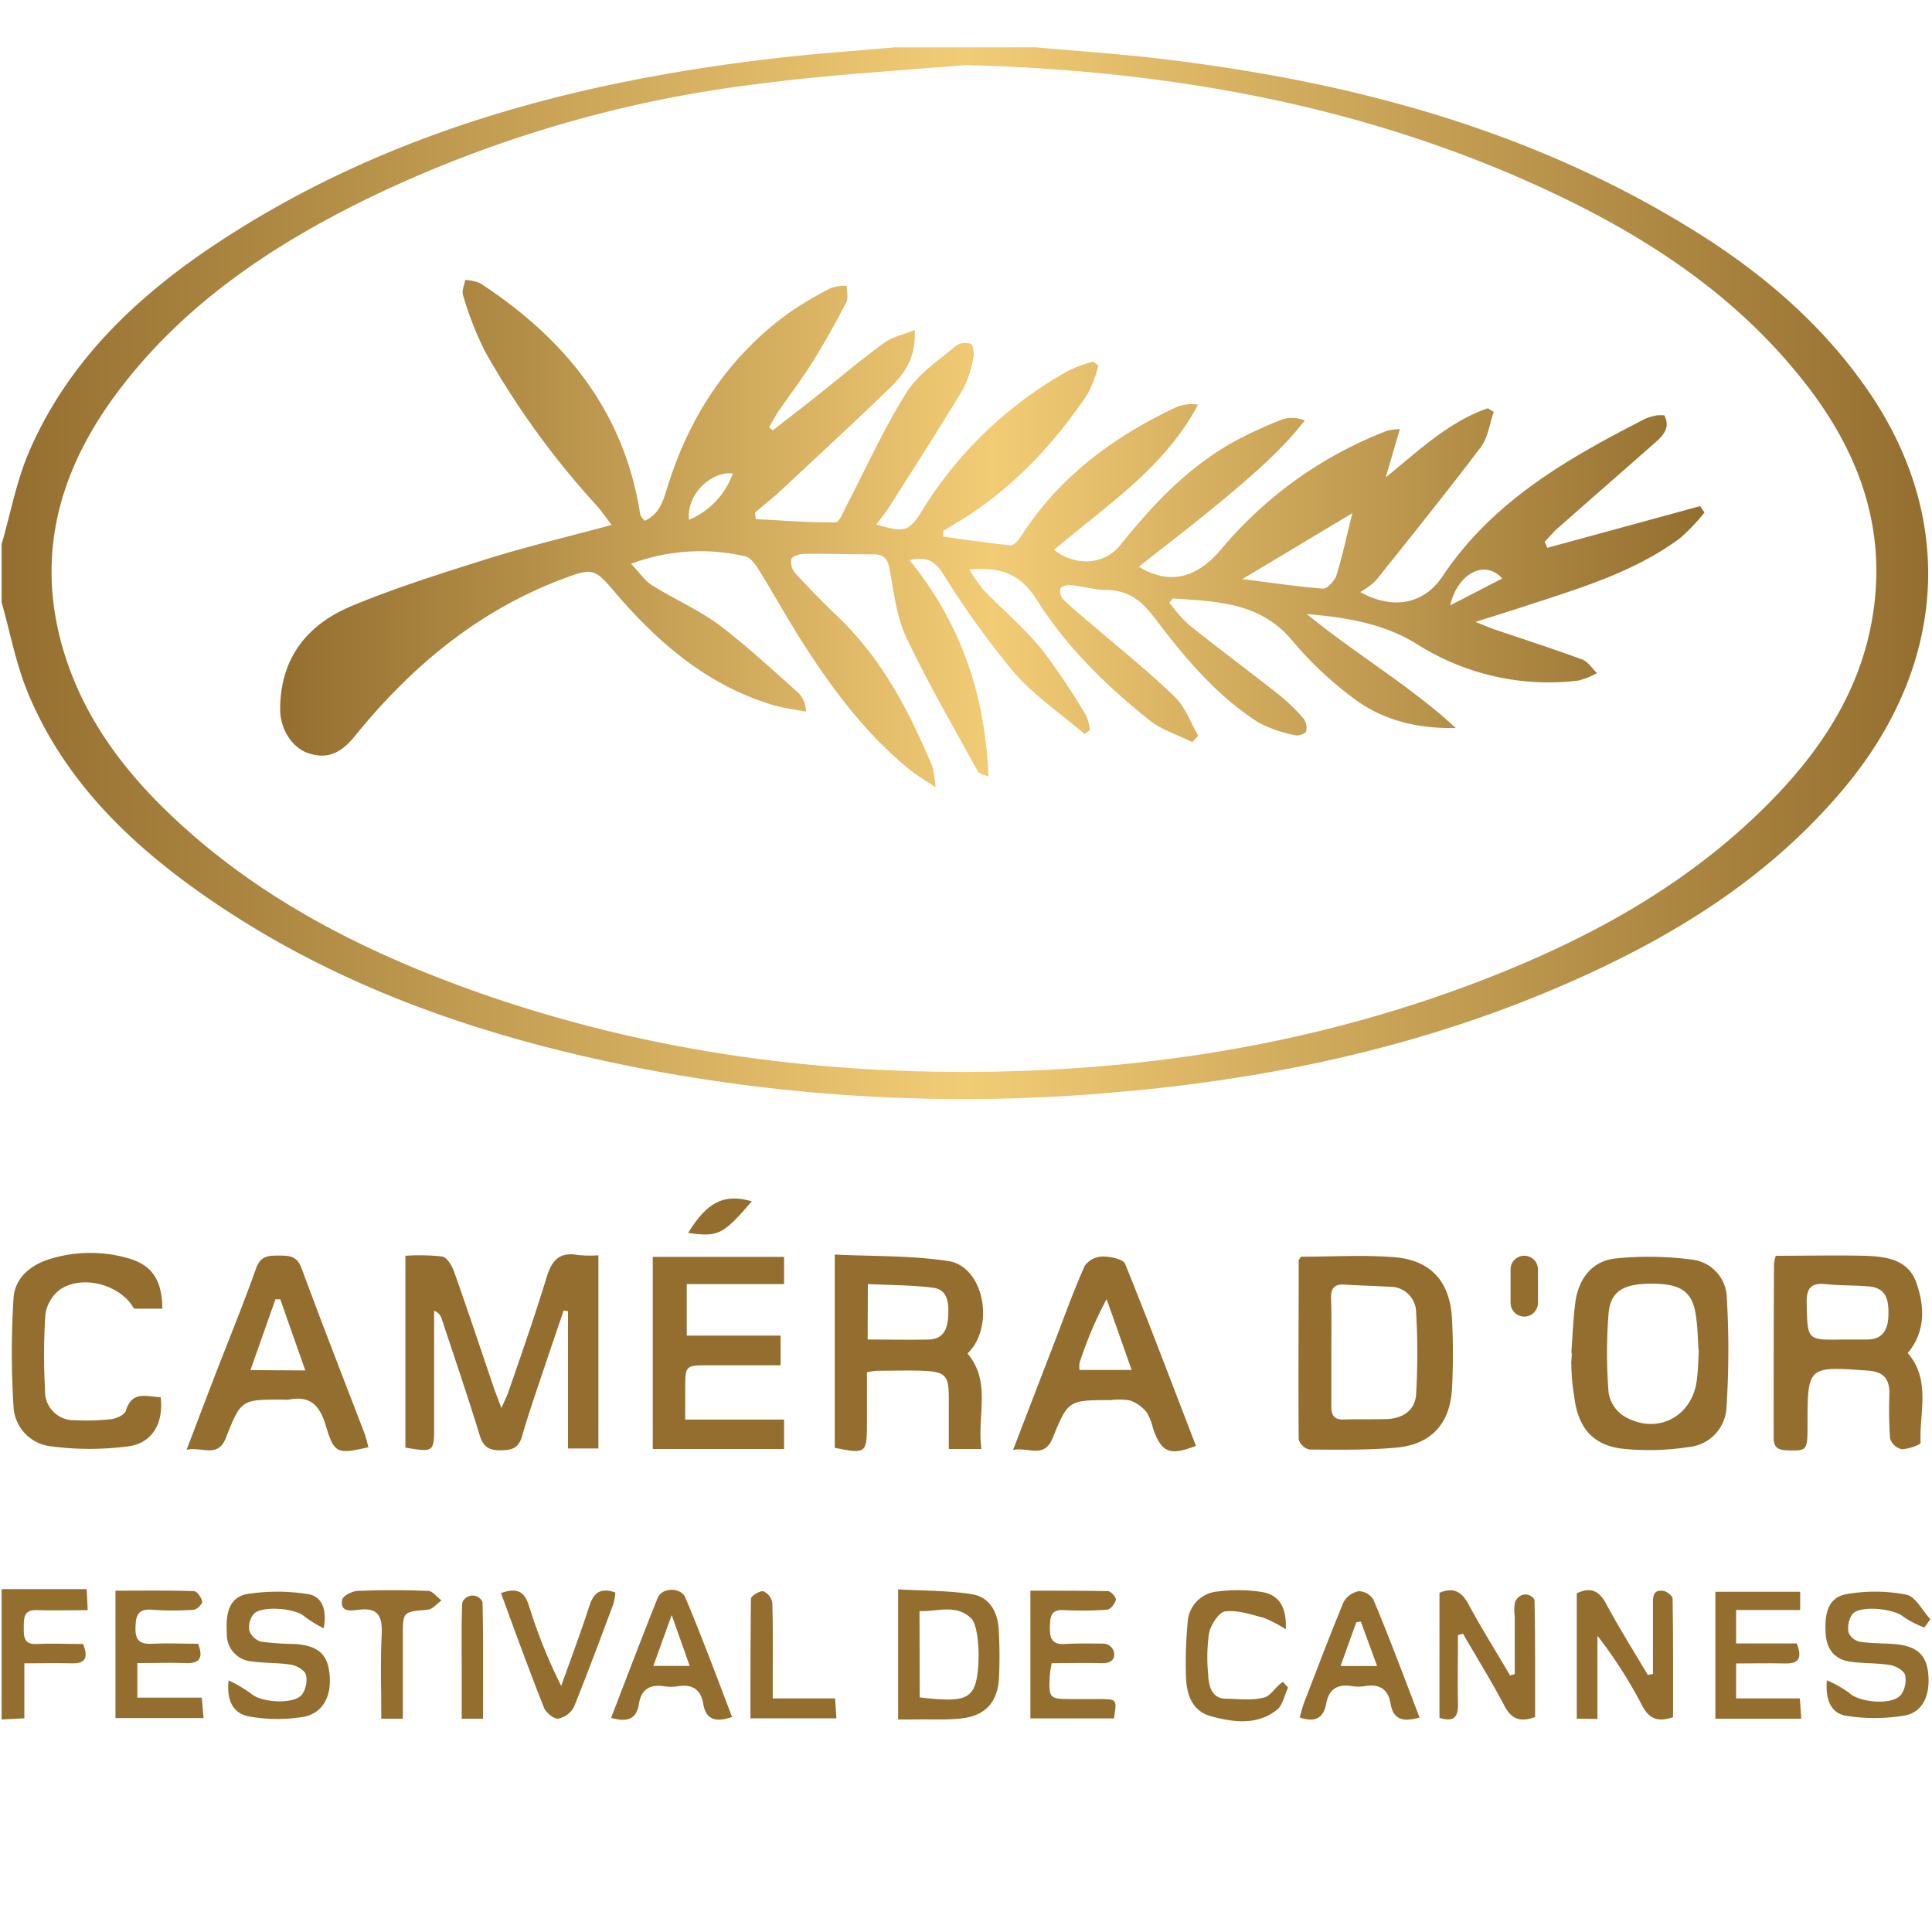 <svg xmlns="http://www.w3.org/2000/svg" xmlns:xlink="http://www.w3.org/1999/xlink" viewBox="0 0 300 300"><defs><style>.cls-1{fill:none;}.cls-2{fill:url(#linear-gradient);}.cls-3{fill:#936e2f;}.cls-4{fill:url(#linear-gradient-2);}</style><linearGradient id="linear-gradient" x1="0.25" y1="89" x2="299.41" y2="89" gradientUnits="userSpaceOnUse"><stop offset="0" stop-color="#936e2f"/><stop offset="0.5" stop-color="#f2cc75"/><stop offset="1" stop-color="#936e2f"/></linearGradient><linearGradient id="linear-gradient-2" x1="43.55" y1="82.89" x2="264.66" y2="82.89" xlink:href="#linear-gradient"/></defs><title>logo_kan2</title><g id="Layer_2" data-name="Layer 2"><g id="Layer_1-2" data-name="Layer 1"><rect class="cls-1" width="300" height="300"/><path class="cls-2" d="M160.8,7.35c6.44.58,12.9,1,19.31,1.77,29.18,3.44,57.13,10.79,82.41,26.36,11,6.75,20.68,15,27.94,25.75,13.22,19.65,11.72,42.17-4.06,61.1-11.39,13.66-26,22.8-42.06,29.93-22.61,10.05-46.44,15.23-71,17.34a265.61,265.61,0,0,1-72.59-3.47C75.44,161.31,51.38,153.21,30.22,138c-11.13-8-20.59-17.58-25.91-30.48-1.84-4.46-2.73-9.31-4.06-14v-9c1.4-4.84,2.32-9.88,4.3-14.46C10.78,55.7,21.81,45.49,34.66,37.14c25.81-16.78,54.71-24.41,84.89-28,6.4-.77,12.85-1.2,19.28-1.78ZM149.94,10.1C139.29,11,128.6,11.61,118,13A192.28,192.28,0,0,0,57,30.87c-14.72,7.22-28.17,16.19-38.28,29.4C9.92,71.76,5.68,84.51,9.3,99,12,109.66,18,118.29,25.73,125.8,39,138.74,55.1,147.15,72.35,153.43c26,9.44,52.81,13.32,80.37,13,27.1-.32,53.4-4.78,78.67-14.71,16.47-6.48,31.72-15,44.15-27.91,8-8.28,13.87-17.74,15.43-29.39,1.84-13.75-3-25.48-11.47-35.93C268.63,45,254.43,36,238.9,28.92,210.67,16.07,180.82,10.93,149.94,10.1Z"/><path class="cls-3" d="M.25,246.76H13.46l.16,3.26c-2.81,0-5.33.09-7.84,0-2.19-.1-2.07,1.28-2.09,2.75s.07,2.6,2,2.51c2.42-.12,4.84,0,7.22,0,.85,2.16.32,3.08-1.81,3-2.32-.06-4.65,0-7.32,0v8.54L.25,267Z"/><path class="cls-3" d="M92.92,194.92v30H88.2V203.61l-.67-.13c-.79,2.34-1.6,4.67-2.38,7-1.39,4.18-2.87,8.34-4.1,12.57-.55,1.89-1.63,2.13-3.31,2.15s-2.68-.45-3.23-2.26c-1.87-6.09-3.93-12.13-5.93-18.18a1.84,1.84,0,0,0-1.17-1.22v18c0,3.91-.06,4-4.46,3.24V195a32.1,32.1,0,0,1,5.72.11c.75.14,1.52,1.45,1.85,2.38,2.1,5.92,4.08,11.88,6.1,17.83.3.88.65,1.74,1.24,3.34.58-1.38,1-2.15,1.23-2.95,2-5.77,4-11.51,5.78-17.35.81-2.67,2-4,4.9-3.48A18.23,18.23,0,0,0,92.92,194.92Z"/><path class="cls-3" d="M275.75,195c4.72,0,9.31-.11,13.9,0,3.24.12,6.65.56,7.92,4.18s1.49,7.54-1.34,10.93c3.64,4.17,1.78,9.21,2,13.92,0,.32-1.93,1-2.94,1a2.5,2.5,0,0,1-1.8-1.66,63.39,63.39,0,0,1-.1-7c0-2.28-.92-3.37-3.32-3.54-9.4-.68-9.4-.74-9.4,8.57,0,3.89-.09,3.91-3.26,3.8-1.46-.05-2-.58-2-2,0-9,0-18,.06-27A6.22,6.22,0,0,1,275.75,195ZM286,208c1.31,0,2.62,0,3.94,0,2.43,0,3.23-1.58,3.29-3.71s-.15-4.29-3-4.53c-2.24-.2-4.51-.12-6.74-.36-2.45-.26-3,.81-2.95,3.06C280.68,208.09,280.58,208.09,286,208Z"/><path class="cls-3" d="M202,195.14c4.82,0,9.7-.31,14.53.08,5.71.46,8.68,3.87,8.94,9.66a105.48,105.48,0,0,1,0,10.67c-.29,5.52-3.21,8.75-8.68,9.24-4.47.4-9,.32-13.47.29a2.3,2.3,0,0,1-1.66-1.56c-.07-9.28,0-18.55,0-27.83C201.71,195.53,201.89,195.37,202,195.14ZM206.73,210c0,2.81,0,5.62,0,8.42,0,1.41.48,2.05,1.95,2,2.24-.08,4.49,0,6.73-.07,2.44-.11,4.33-1.38,4.48-3.82a109.66,109.66,0,0,0,0-12.82,4,4,0,0,0-4.08-3.9c-2.33-.15-4.66-.18-7-.34-1.58-.1-2.17.54-2.13,2.12C206.79,204.38,206.73,207.19,206.73,210Z"/><path class="cls-3" d="M152.4,225h-5.07c0-2.79,0-5.4,0-8,0-3.48-.57-4-4.12-4.15-2.34-.07-4.69,0-7,0a14.22,14.22,0,0,0-1.59.23v8c0,4.59-.17,4.72-5,3.73v-30c5.93.28,11.84.13,17.61,1,5,.72,7.07,8.56,3.95,13.25a14.39,14.39,0,0,1-.94,1.13C154,214.61,151.66,219.86,152.4,225Zm-17.67-17c3.38,0,6.45.07,9.51,0,2.31-.06,2.91-1.75,3-3.67s0-4.08-2.4-4.38c-3.28-.41-6.6-.39-10.08-.56Z"/><path class="cls-3" d="M244,210c.2-2.61.28-5.24.63-7.83.49-3.62,2.58-6.34,6.18-6.75a51.12,51.12,0,0,1,11.92.17,6.1,6.1,0,0,1,5.4,5.77,139.34,139.34,0,0,1-.05,17.34,6.48,6.48,0,0,1-5.88,6,40,40,0,0,1-10.31.25c-4.61-.56-6.9-3.32-7.46-8.19a31.13,31.13,0,0,1-.43-4.92C243.91,211.83,244.17,210,244,210Zm19.75-.36c-.11-1.45-.12-3.53-.44-5.55-.56-3.55-2.34-4.74-6.73-4.76s-6.5,1.1-6.8,4.6a77.71,77.71,0,0,0,0,12.3,5.35,5.35,0,0,0,2.26,3.59c5.2,3.21,11,.13,11.48-5.92C263.68,212.68,263.7,211.47,263.79,209.64Z"/><path class="cls-3" d="M121.75,195.17v4.22H106.64v8h14.57V212H110.06c-3.65,0-3.65,0-3.66,3.67v4.76h15.35V225H101.36V195.17Z"/><path class="cls-3" d="M57.2,224.73c-4.85,1.1-5.31,1-6.62-3.4-.92-3.06-2.37-4.65-5.69-4a6,6,0,0,1-1.12,0c-6.28,0-6.35,0-8.69,5.93-1.27,3.23-3.67,1.34-6.11,1.86,1.54-4,2.89-7.6,4.26-11.15,2.19-5.68,4.5-11.31,6.53-17,.72-2.05,2-2,3.66-2s2.73.11,3.42,2c3.14,8.52,6.46,17,9.7,25.45C56.83,223.14,57,223.94,57.2,224.73ZM47.41,212.8c-1.37-3.88-2.63-7.47-3.89-11.05l-.75,0-3.88,11Z"/><path class="cls-3" d="M157.31,225.14l6.39-16.61c1.55-4,3-8.09,4.75-12a3.53,3.53,0,0,1,2.77-1.42c1.2,0,3.18.39,3.49,1.15,3.8,9.36,7.35,18.82,11,28.25-4.07,1.58-5.31,1.06-6.64-2.6a8.76,8.76,0,0,0-1-2.59,6,6,0,0,0-2.56-1.85,10.13,10.13,0,0,0-3.07-.06c-6.53,0-6.59,0-9,5.93C162.13,226.51,159.74,224.69,157.31,225.14Zm10.32-12.41h8.09c-1.37-3.91-2.63-7.47-3.89-11a60,60,0,0,0-4.19,9.87A4.1,4.1,0,0,0,167.63,212.73Z"/><path class="cls-3" d="M25.21,203.21h-4.4c-2-3.65-7.88-5.36-11.45-3a5.9,5.9,0,0,0-2.31,3.89A94.31,94.31,0,0,0,7,215.87a4.46,4.46,0,0,0,4.65,4.66,34.75,34.75,0,0,0,5.59-.16c.84-.1,2.12-.68,2.3-1.3,1-3.28,3.34-2.13,5.41-2.12.46,3.92-1.2,7.08-4.92,7.62a45.39,45.39,0,0,1-12.21,0,6.51,6.51,0,0,1-5.72-6.18,134.37,134.37,0,0,1,0-16.79c.19-3,2.39-5,5.32-6a21.33,21.33,0,0,1,12.21-.3C23.56,196.35,25.15,198.64,25.21,203.21Z"/><path class="cls-3" d="M244.84,266.87V247.41c2.09-1,3.44-.46,4.55,1.6,2,3.75,4.3,7.38,6.47,11.06l.81-.13q0-5.35,0-10.71c0-1.16-.09-2.46,1.64-2.19.54.08,1.41.78,1.41,1.21.1,6.16.07,12.32.07,18.39-2.37.81-3.73.26-4.8-1.8A71.26,71.26,0,0,0,248.05,254v12.92Z"/><path class="cls-3" d="M139.46,267V246.8c3.91.22,7.73.16,11.46.75,2.69.41,4,2.73,4.15,5.38a68.64,68.64,0,0,1,.05,7.59c-.17,3.78-2.14,5.93-5.88,6.32-2.23.24-4.5.12-6.75.15C141.57,267,140.66,267,139.46,267Zm3.35-3.43c5.68.68,7.4.37,8.36-1.38,1.15-2.09,1.05-9.57-.39-10.92-2.36-2.23-5.21-1-8-1.1Z"/><path class="cls-3" d="M238.37,266.62c-2.39.88-3.72.26-4.79-1.79-2-3.79-4.26-7.44-6.41-11.15l-.78.21c0,3.56-.06,7.13,0,10.69.05,2-.57,2.87-2.87,2.17V247.33c2.2-.93,3.46-.17,4.54,1.83,2,3.73,4.27,7.32,6.42,11l.73-.2v-9a6.35,6.35,0,0,1,.06-2.23,2.13,2.13,0,0,1,.29-.47,1.63,1.63,0,0,1,2.59-.05.58.58,0,0,1,.13.34C238.4,254.58,238.37,260.66,238.37,266.62Z"/><path class="cls-3" d="M283.67,260.92a16.7,16.7,0,0,1,3.44,1.93c1.56,1.52,6.72,2,8.07.32a3.93,3.93,0,0,0,.64-3.08c-.19-.69-1.42-1.39-2.28-1.53-2-.34-4.11-.25-6.14-.52-2.49-.33-3.76-1.89-3.91-4.39-.17-2.68.15-5.53,3.16-6.1a25.39,25.39,0,0,1,9.36.07c1.44.28,2.5,2.48,3.74,3.82l-.94,1.28a15,15,0,0,1-3.29-1.7c-1.42-1.24-6.72-1.79-7.89-.38a3.87,3.87,0,0,0-.6,2.82,2.45,2.45,0,0,0,1.72,1.46c1.84.29,3.73.22,5.59.39,2.52.23,4.56,1.11,5,4,.53,3.56-.56,6.47-3.49,7.06a27.93,27.93,0,0,1-9.08.07C284.55,266.14,283.4,264.28,283.67,260.92Z"/><path class="cls-3" d="M50.26,252.83a17.52,17.52,0,0,1-3-1.84c-1.4-1.28-6.73-1.72-7.9-.33a3.24,3.24,0,0,0-.64,2.55,2.79,2.79,0,0,0,1.82,1.71,46.72,46.72,0,0,0,5.31.36c3.51.27,5,1.54,5.31,4.61.39,3.45-1,6.16-4.07,6.71a25.14,25.14,0,0,1-8.3-.05c-2.27-.36-3.69-2.09-3.29-5.62A21.17,21.17,0,0,1,39,263c1.53,1.37,6.62,1.72,7.89.14a4,4,0,0,0,.62-3.08c-.18-.68-1.39-1.4-2.24-1.55-2-.34-4.11-.24-6.14-.52a4.2,4.2,0,0,1-3.91-4.37c-.16-2.69.13-5.54,3.15-6.1a30.41,30.41,0,0,1,9.38,0C49.87,247.81,50.84,249.74,50.26,252.83Z"/><path class="cls-3" d="M17.93,266.78V247c4.16,0,8.18-.06,12.18.07.48,0,1.17,1,1.28,1.61.06.36-.8,1.25-1.29,1.28a43.53,43.53,0,0,1-6.46,0c-2.3-.18-2.56.94-2.6,2.86-.05,2.14.92,2.5,2.72,2.42,2.32-.11,4.65,0,7,0,.9,2.33.13,3.11-2,3-2.42-.08-4.84,0-7.43,0v5.37h10l.28,3.17Z"/><path class="cls-3" d="M171.26,255.22a1.71,1.71,0,0,1,1.71,2.09c-.21.69-.89,1-2.14.95-2.5-.08-5,0-7.53,0-.14.85-.25,1.3-.28,1.75-.18,3.82-.18,3.82,3.74,3.82,1.4,0,2.81,0,4.21,0,2.47.05,2.47.06,2,3H160V247c4.05,0,8.05,0,12.05.07.45,0,1.3,1,1.22,1.34-.13.6-.83,1.5-1.35,1.54a52.11,52.11,0,0,1-6.73.06c-2.14-.11-2.12,1.18-2.16,2.7s.23,2.69,2.27,2.57S169.26,255.2,171.26,255.22Z"/><path class="cls-3" d="M269.58,250v5.19H279c.84,2.18.42,3.16-1.76,3.11-2.51-.06-5,0-7.66,0v5.43h9.9c.08,1.21.14,2.09.22,3.15H266.36V247.17h13.17V250Z"/><path class="cls-3" d="M220.43,266.7c-2.32.64-4.05.53-4.5-2.15-.38-2.27-1.74-3.11-4-2.73a6.44,6.44,0,0,1-2,0c-2.21-.34-3.57.4-4,2.72-.38,2.15-1.63,3-4.12,2.14.25-.83.45-1.69.77-2.51,2-5.14,3.93-10.3,6.05-15.39a3.42,3.42,0,0,1,2.35-1.7,2.76,2.76,0,0,1,2.28,1.3C215.79,254.42,218.07,260.54,220.43,266.7Zm-12.27-8h5.68c-.94-2.55-1.73-4.72-2.53-6.9l-.71.11Z"/><path class="cls-3" d="M113.68,266.61c-2.49.87-4.06.45-4.47-2-.39-2.32-1.72-3.13-4-2.76a6.51,6.51,0,0,1-2,0c-2.21-.35-3.63.39-4,2.74-.38,2.53-2,2.81-4.32,2.16,2.42-6.27,4.77-12.49,7.25-18.65.66-1.63,3.63-1.66,4.29,0C109,254.19,111.3,260.41,113.68,266.61Zm-12.23-7.93h5.65l-2.8-7.89Z"/><path class="cls-3" d="M199.66,253a19.28,19.28,0,0,0-3.42-1.78c-2-.52-4.08-1.25-6-1-1,.14-2.24,2.1-2.51,3.42a27,27,0,0,0-.12,6.43c.07,1.79.6,3.67,2.67,3.7s4.12.33,6.09-.2c1-.28,1.88-1.9,2.86-2.4l.78.87c-.56,1.18-.82,2.75-1.74,3.47-3.09,2.43-6.72,1.93-10.2,1-3-.82-3.83-3.43-3.91-6.18a65.59,65.59,0,0,1,.26-8.41,5.07,5.07,0,0,1,4.75-4.8,24.18,24.18,0,0,1,6.69.07C198.32,247.57,199.82,249.17,199.66,253Z"/><path class="cls-3" d="M77.79,247.37c2.55-.9,3.67-.22,4.35,2a82.62,82.62,0,0,0,5,12.42c1.47-4.11,3-8.18,4.35-12.33.67-2.1,1.68-3,4.06-2.18a9.44,9.44,0,0,1-.29,1.74c-2,5.36-4,10.72-6.12,16a3.56,3.56,0,0,1-2.46,1.85c-.7.07-1.91-.94-2.22-1.73C82.15,259.31,80,253.42,77.79,247.37Z"/><path class="cls-3" d="M116.53,266.82c0-6.25,0-12.4.08-18.56,0-.44,1.34-1.26,1.92-1.17a2.36,2.36,0,0,1,1.39,1.8c.13,3.83.07,7.67.07,11.52v3.32h9.68l.21,3.09Z"/><path class="cls-3" d="M62.55,266.88H59.21c0-4.45-.16-8.83.06-13.18.15-2.91-.72-4.15-3.72-3.72-1.13.16-2.81.33-2.41-1.6.13-.61,1.55-1.32,2.4-1.35,3.64-.15,7.3-.15,10.94,0,.71,0,1.38,1,2.07,1.48-.7.5-1.37,1.38-2.11,1.44-3.88.34-3.89.27-3.89,4.05Z"/><path class="cls-3" d="M75,266.88H71.7V260c0-3.65-.08-7.31.07-10.95a1.12,1.12,0,0,1,.14-.46,1.71,1.71,0,0,1,2.87-.1.75.75,0,0,1,.15.43C75.06,254.76,75,260.65,75,266.88Z"/><path class="cls-3" d="M236.69,204.44h0a2.13,2.13,0,0,1-2.13-2.13v-5.19a2.11,2.11,0,0,1,2-2.12h.18a2.09,2.09,0,0,1,2.07,2.11v5.2A2.13,2.13,0,0,1,236.69,204.44Z"/><path class="cls-3" d="M116.74,186.54c-4.5,5.22-5.17,5.56-9.89,4.91C109.8,186.62,112.46,185.3,116.74,186.54Z"/><path class="cls-4" d="M100.1,80.87c2.43-1.08,2.94-3.34,3.59-5.41,3.42-10.89,9.4-20,18.66-26.77a56.54,56.54,0,0,1,6.75-4,7,7,0,0,1,2.38-.31c0,.86.29,1.88-.06,2.56-1.64,3.15-3.37,6.27-5.26,9.29-1.63,2.62-3.53,5.08-5.28,7.64-.54.79-1,1.66-1.45,2.49l.56.47c2.25-1.75,4.51-3.49,6.74-5.26,3.46-2.75,6.82-5.6,10.38-8.21,1.29-1,3-1.33,4.92-2.12.24,4.27-1.58,6.8-3.8,8.95-5.58,5.41-11.3,10.67-17,16-1.29,1.2-2.68,2.28-4,3.42l.12,1c4.13.21,8.26.53,12.39.51.58,0,1.22-1.66,1.71-2.61,3.08-5.88,5.79-12,9.32-17.57,1.82-2.9,5-5,7.69-7.26a2.62,2.62,0,0,1,2.27-.28c.38.16.59,1.38.44,2a17.15,17.15,0,0,1-1.61,5c-3.71,6.17-7.62,12.23-11.48,18.32-.59.92-1.3,1.75-2,2.72,4.54,1.34,5.09,1.14,7.31-2.49A62.1,62.1,0,0,1,166,57.51a21.77,21.77,0,0,1,3.78-1.36l.77.64a20.43,20.43,0,0,1-1.68,4.41c-5.56,8.27-12.34,15.34-21,20.39-.48.27-.94.57-1.4.85l-.05.88c3.51.48,7,1,10.53,1.36.48,0,1.2-.79,1.57-1.37,5.91-9.25,14.34-15.47,24.11-20.08a6.22,6.22,0,0,1,3.41-.39c-5.24,9.84-14.3,15.69-22.38,22.55,3.47,2.65,7.86,2.3,10.31-.76,5.26-6.56,11-12.62,18.57-16.54a64.18,64.18,0,0,1,6.68-3,5.12,5.12,0,0,1,3.39.2c-3.63,4.63-8,8.37-12.32,12S181.31,84.47,176.84,88c4.82,2.94,9,1.68,12.63-2.53a63.06,63.06,0,0,1,26-18.61,10.67,10.67,0,0,1,1.9-.23c-.76,2.59-1.4,4.79-2.2,7.5,5.16-4.17,9.78-8.65,15.87-10.74l.91.57c-.65,1.84-.9,4-2,5.46-5.31,7-10.83,13.88-16.33,20.75a12.35,12.35,0,0,1-2.4,1.77c5.18,2.85,9.94,1.82,12.79-2.47,7.75-11.63,19.37-18.26,31.37-24.4a8,8,0,0,1,1.88-.57,5.74,5.74,0,0,1,1.18,0c1,2-.26,3.19-1.52,4.31-5,4.4-10,8.77-15,13.18-.74.65-1.37,1.42-2.06,2.14l.4.94L264,78.59l.67,1a30.86,30.86,0,0,1-3.82,4c-7.15,5.28-15.56,7.75-23.85,10.47-2.39.79-4.79,1.53-7.89,2.51,1.25.49,1.86.75,2.48,1,4.7,1.6,9.42,3.12,14.08,4.83.9.33,1.55,1.39,2.31,2.11a11.85,11.85,0,0,1-2.89,1.17A38.14,38.14,0,0,1,220,100c-5.07-3.11-10.56-4.1-17.09-4.65,7.89,6.41,16.14,11.21,23.14,17.69-5.69.13-11-1.09-15.42-4.28a54.84,54.84,0,0,1-10-9.33c-5.05-6-11.81-6-18.52-6.51l-.53.65a23.78,23.78,0,0,0,3,3.42c4.61,3.69,9.36,7.22,14,10.88a29.92,29.92,0,0,1,3.84,3.71,2.44,2.44,0,0,1,.39,2c-.11.35-1.17.73-1.67.59a20.5,20.5,0,0,1-5.75-2c-6.58-4.21-11.53-10.16-16.17-16.31-2-2.59-4-4.2-7.35-4.24-1.86,0-3.71-.58-5.57-.77-.55-.06-1.48.17-1.64.53a2,2,0,0,0,.45,1.72c1.63,1.54,3.39,3,5.09,4.42,4.11,3.55,8.37,6.94,12.25,10.72,1.62,1.58,2.43,4,3.61,6l-.91,1c-2.26-1.13-4.8-1.9-6.72-3.44-6.68-5.36-12.8-11.3-17.41-18.62-2.39-3.8-5.31-5.21-10.5-4.76a25.32,25.32,0,0,0,2.25,3.24c2.93,3,6.19,5.8,8.86,9a107.63,107.63,0,0,1,7,10.4,7.44,7.44,0,0,1,.61,2.27l-.81.66c-3.73-3.2-7.9-6-11.08-9.69a139.28,139.28,0,0,1-10.95-15.26c-1.23-1.86-2.42-2.69-5.17-2.06,8,9.82,11.75,20.94,12.26,33.6-.76-.33-1.43-.4-1.62-.74-3.78-6.9-7.76-13.72-11.12-20.82-1.53-3.23-1.94-7-2.6-10.6-.3-1.59-.86-2.34-2.48-2.34-3.56,0-7.13-.12-10.69-.08-.74,0-1.91.32-2.1.8a2.69,2.69,0,0,0,.64,2.24c2.15,2.35,4.39,4.62,6.69,6.83,6.79,6.52,11,14.62,14.58,23.18a16.74,16.74,0,0,1,.47,3.19c-1.81-1.22-3-1.89-4-2.73-7.23-5.89-12.63-13.32-17.52-21.15-2-3.26-3.9-6.63-5.93-9.9-.52-.82-1.26-1.88-2.08-2.07a30.72,30.72,0,0,0-17.74,1.16c1.29,1.34,2.12,2.62,3.29,3.35,3.41,2.14,7.18,3.77,10.4,6.15C116,100.33,119.93,104,124,107.6a4.24,4.24,0,0,1,1.14,2.91c-1.76-.35-3.55-.56-5.26-1.08-9.89-3-17.4-9.38-24-17-3.59-4.2-3.6-4.39-8.73-2.45-13.11,5-23.41,13.64-32.11,24.4-2.25,2.77-4.46,3.53-7.29,2.53-2.4-.85-4.24-3.71-4.25-6.73,0-7.94,4.17-13.2,11.1-16.08,6.74-2.8,13.72-5,20.7-7.2,6.35-2,12.82-3.53,19.67-5.39-.92-1.2-1.62-2.25-2.47-3.17A129.36,129.36,0,0,1,75.37,54.67a51.06,51.06,0,0,1-3.47-8.84c-.23-.67.21-1.56.33-2.36a7,7,0,0,1,2.32.5c12.94,8.45,22.14,19.56,24.76,35.27a4.68,4.68,0,0,0,.16.83A5.15,5.15,0,0,0,100.1,80.87ZM210,79.68,192.92,89.92c4.48.56,8.5,1.18,12.54,1.48.66,0,1.81-1.22,2.07-2.08C208.49,86.16,209.18,82.92,210,79.68ZM113.8,73.5c-3.7-.28-7.24,3.53-6.8,7.21A12.26,12.26,0,0,0,113.8,73.5ZM225.18,94l8.09-4.17C230.62,86.84,226.38,88.94,225.18,94Z"/></g></g></svg>